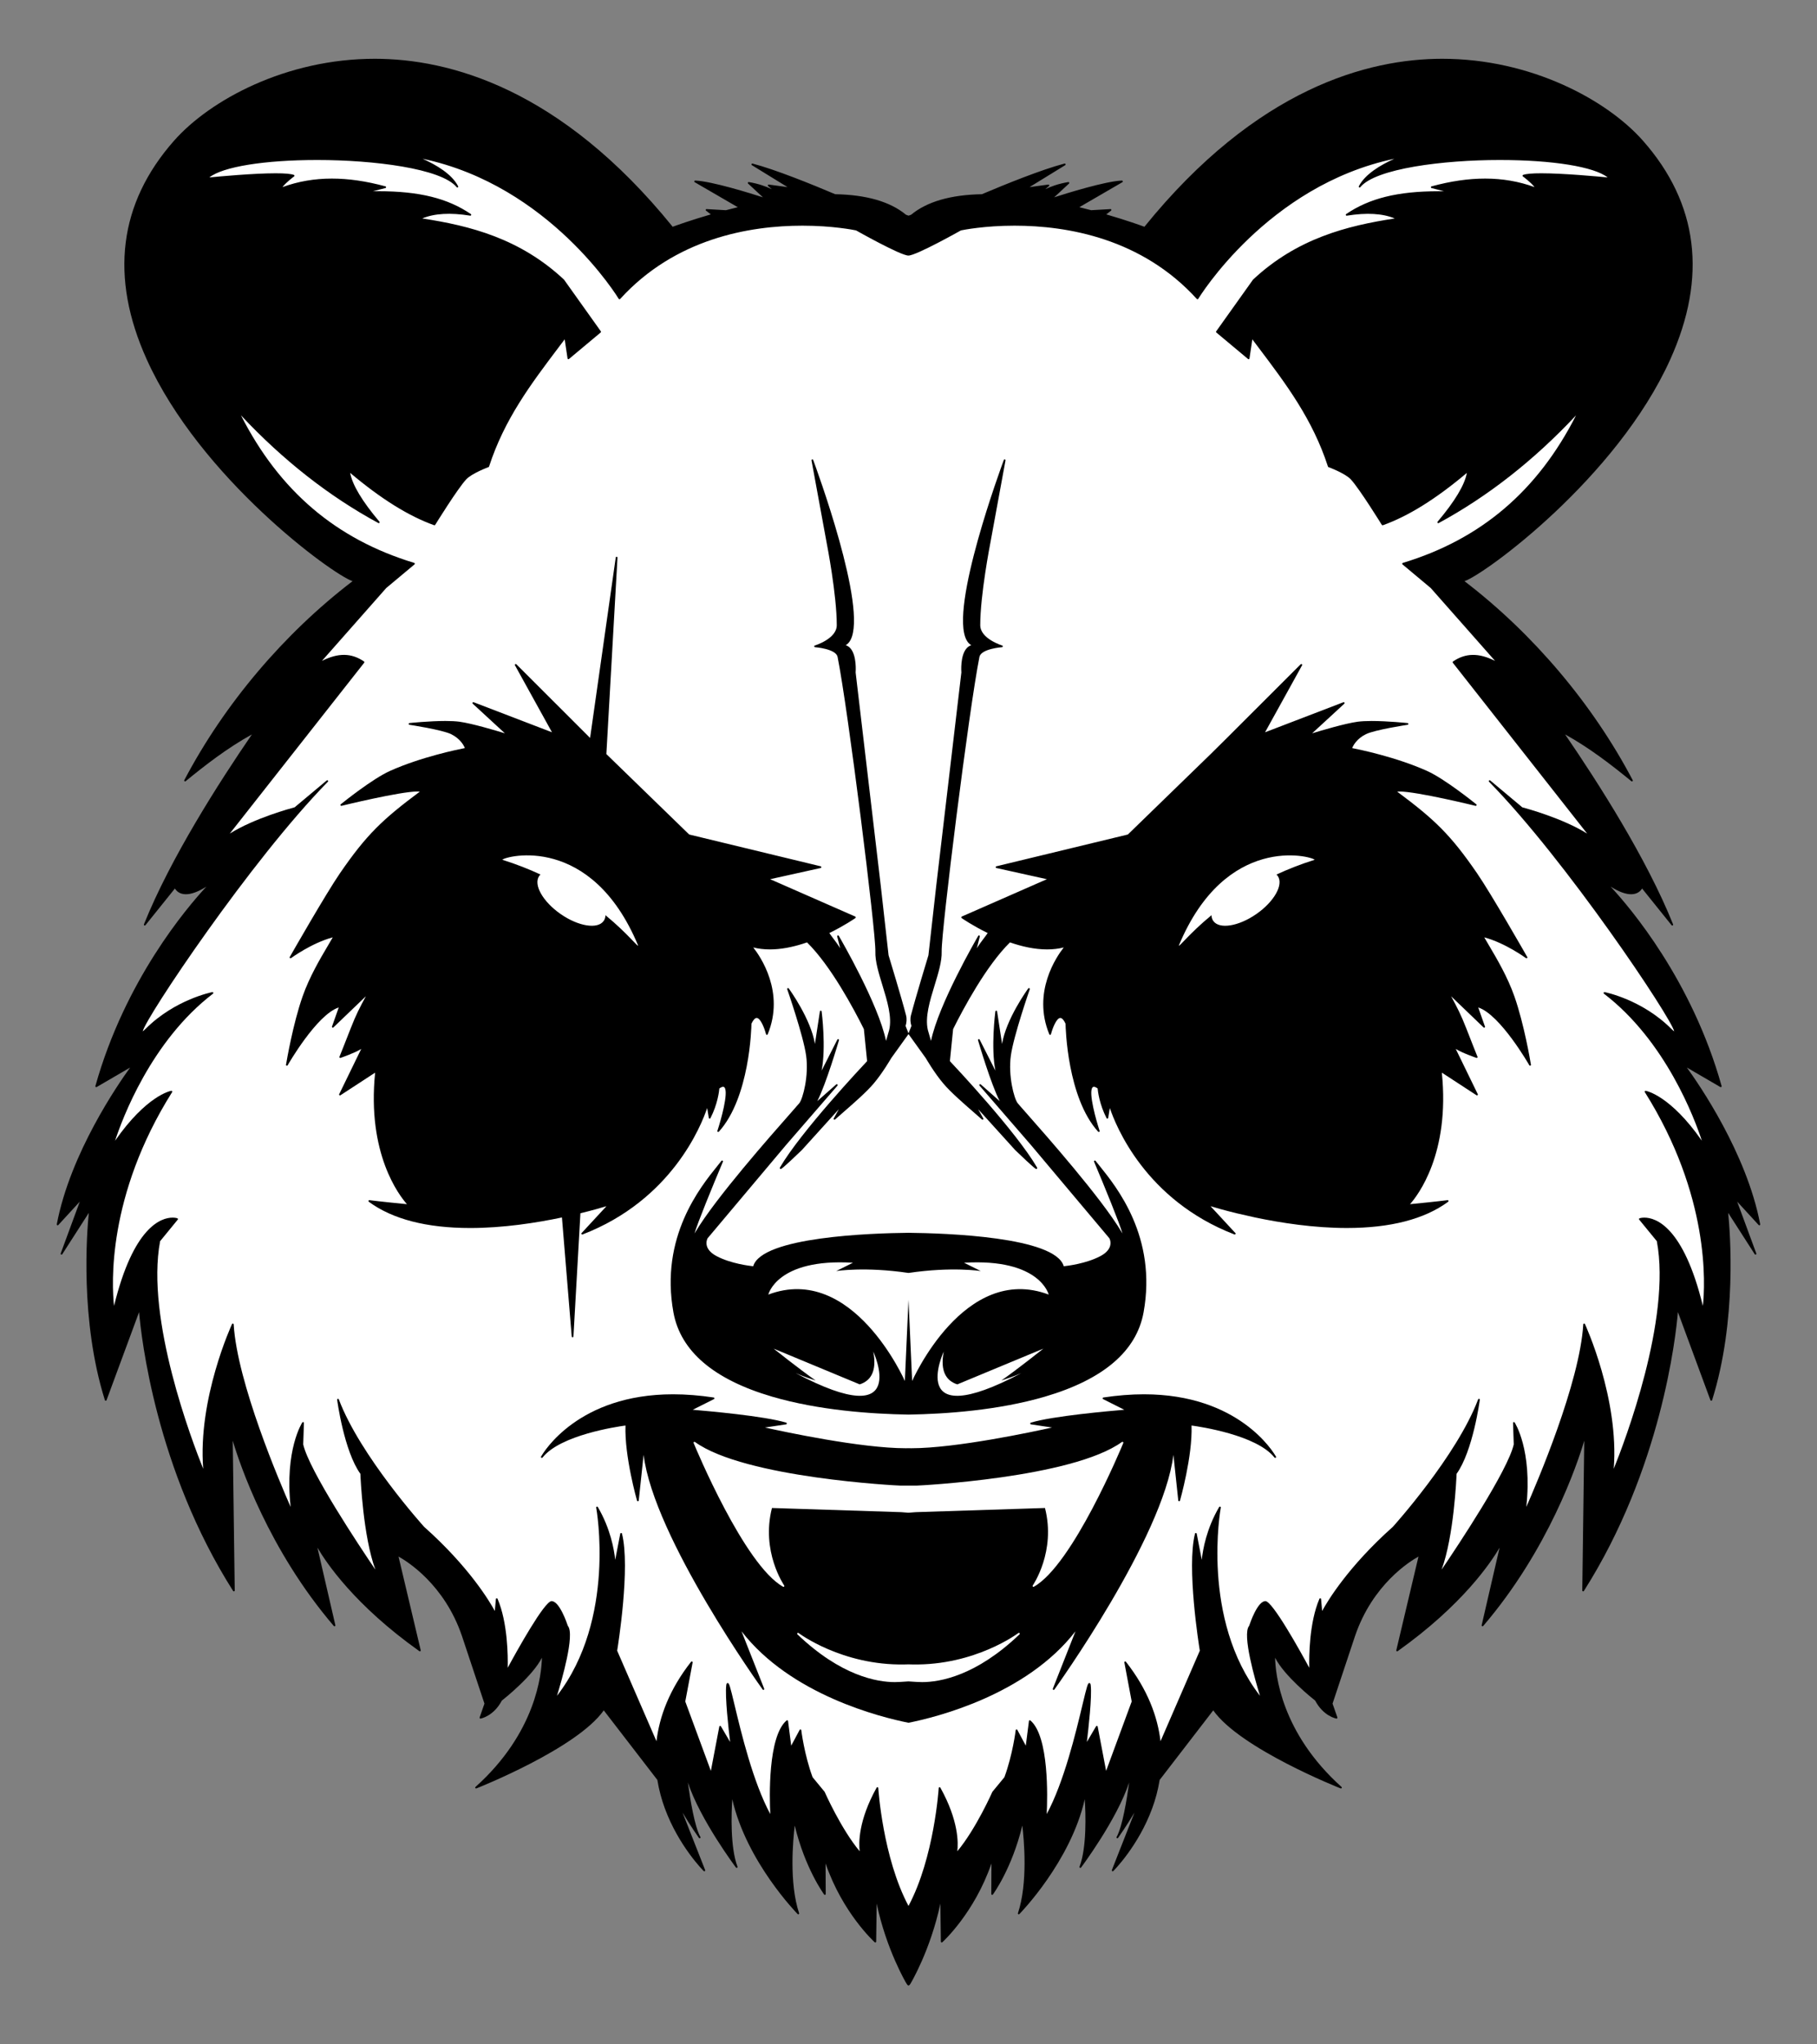 <svg xmlns="http://www.w3.org/2000/svg" version="1.1" xmlns:xlink="http://www.w3.org/1999/xlink" width="160px" height="180px"><rect width="100%" height="100%" fill="#808080" stroke="none"/><svg version="1.1" id="SvgjsSvg1017" xmlns="http://www.w3.org/2000/svg" xmlns:xlink="http://www.w3.org/1999/xlink" x="0px" y="0px" width="160px" height="180px" viewBox="0 0 160 180" enable-background="new 0 0 160 180" xml:space="preserve">
<g>
	<path fill="#FFFFFF" d="M149.416,100.743l2.093,3.002l-1.136-3.479c-0.583-1.789-2.674-7.41-6.989-11.629
		c1.036,0.473,2.286,1.209,3.402,2.326c0.135,0.133,0.245,0.229,0.338,0.292l1.1,0.737l-0.27-1.296
		c-0.241-1.164-7.163-11.596-13.423-18.919c1.088,0.323,3.313,1.056,4.942,2.073l2.621,1.637l-13.409-17.051
		c0.818-0.385,1.655-0.305,2.725,0.234l2.505,1.264l-7.521-8.52l-1.897-1.594c6.61-2.211,11.446-6.473,14.768-13.004l1.721-3.385
		l-2.597,2.771c-3.086,3.291-6.423,6.047-9.949,8.216c0.709-1.046,1.125-1.933,1.262-2.682l0.267-1.474l-1.146,0.964
		c-2.534,2.131-4.788,3.568-6.88,4.382c-0.566-0.904-1.938-3.058-2.594-3.766c-0.477-0.514-1.527-0.966-1.965-1.141
		c-1.393-4.154-3.702-7.214-6.146-10.453l-1.301-1.727l-0.319,2.143c-0.73-0.612-1.434-1.199-1.829-1.529l2.961-4.156
		c3.791-3.53,8.081-4.59,12.153-5.209l1.892-0.288l-1.763-0.744c-0.643-0.271-1.407-0.422-2.276-0.447
		c1.593-0.626,3.503-0.914,5.928-0.914l4.918,0.046l-3.544-0.912c2.53-0.445,4.813-0.292,6.887,0.47l1.731,0.636l-1.113-1.47
		c-0.088-0.114-0.193-0.231-0.307-0.344c0.139-0.004,0.295-0.006,0.473-0.006c1.932,0,4.917,0.278,5.786,0.362l1.813,0.178
		l-1.424-1.138c-1.295-1.034-4.975-1.652-9.847-1.652c-2.431,0-6.075,0.21-8.896,0.856l4.464-1.995l-4.946,1.041
		c-9.927,2.09-15.866,9.981-17.29,12.077c-4.938-5.108-11.42-6.197-16.046-6.197c-2.695,0-4.619,0.384-4.829,0.428l-0.155,0.058
		c-1.776,1-3.952,2.105-4.349,2.146c-0.419-0.042-2.587-1.146-4.356-2.146l-0.157-0.058c-0.211-0.044-2.145-0.428-4.828-0.428
		c-4.627,0-11.11,1.09-16.05,6.198c-1.434-2.095-7.419-10-17.288-12.078l-4.947-1.041l4.459,1.993
		c-2.819-0.644-6.462-0.854-8.891-0.854c-4.871,0-8.552,0.619-9.847,1.652l-1.424,1.138l1.813-0.178
		c0.87-0.084,3.854-0.362,5.787-0.362c0.178,0,0.335,0.002,0.474,0.006c-0.113,0.113-0.22,0.23-0.307,0.344l-1.115,1.471
		l1.733-0.637c2.071-0.762,4.358-0.915,6.888-0.47l-3.545,0.912l4.918-0.046c2.426,0,4.335,0.288,5.929,0.914
		c-0.869,0.025-1.634,0.176-2.277,0.447l-1.762,0.744l1.891,0.288c4.072,0.62,8.362,1.68,12.155,5.209l2.961,4.156
		c-0.397,0.331-1.1,0.917-1.83,1.529l-0.32-2.142l-1.3,1.727c-2.443,3.235-4.752,6.294-6.148,10.454
		c-0.462,0.185-1.499,0.638-1.964,1.14c-0.665,0.718-2.075,2.936-2.594,3.765c-2.09-0.813-4.345-2.25-6.88-4.382l-1.146-0.965
		l0.267,1.475c0.136,0.75,0.552,1.636,1.262,2.682c-3.526-2.168-6.866-4.924-9.952-8.216l-2.597-2.771l1.721,3.385
		c3.322,6.531,8.16,10.793,14.769,13.004l-1.84,1.537l-7.579,8.577l2.505-1.264c1.069-0.539,1.909-0.618,2.723-0.235L17.908,75.489
		l2.622-1.638c1.627-1.017,3.854-1.75,4.941-2.073c-6.26,7.323-13.181,17.756-13.423,18.919l-0.269,1.296l1.1-0.737
		c0.092-0.062,0.201-0.157,0.336-0.292c1.119-1.118,2.371-1.855,3.405-2.327c-4.315,4.218-6.406,9.841-6.992,11.63l-1.139,3.482
		l2.096-3.006c1.326-1.902,2.483-2.945,3.304-3.514c-4.912,8.568-4.604,15.739-4.377,17.812l0.333,3.052l0.728-2.982
		c1.298-5.318,2.979-6.817,3.973-7.221l-0.947,1.158l-0.026,0.135c-1.292,6.877,2.601,17.309,3.825,20.344l1.315,3.26l-0.275-3.506
		c-0.33-4.172,0.977-8.517,1.822-10.818c0.865,5.16,3.857,12.202,4.844,14.435l1.403,3.175l-0.372-3.451
		c-0.227-2.1-0.073-3.721,0.171-4.877c0.876,2.611,4.648,8.322,6.303,10.762l2.469,3.641l-1.515-4.13
		c-1.061-2.892-1.277-8.052-1.286-8.271l-0.006-0.162l-0.094-0.131c-0.468-0.651-0.855-1.633-1.16-2.641
		c2.276,3.857,5.472,7.472,5.927,7.979l0.044,0.044c3.886,3.46,5.662,6.437,6.113,7.266l0.855,1.574l0.017-0.188
		c0.212,1.441,0.208,2.805,0.195,3.344l-0.053,2.237l1.067-1.968c1.773-3.268,2.975-5.091,3.431-5.53
		c0.224,0.212,0.594,0.895,0.878,1.753l0.025,0.092l0.07,0.082c0.184,0.306,0.055,2.063-1.056,5.654l-0.88,2.845l1.823-2.354
		c3.541-4.573,3.982-10.379,3.855-13.893c0.179,0.674,0.266,1.248,0.308,1.646l0.38,3.6l0.464-2.4
		c-0.084,3.029-0.635,6.456-0.668,6.661l-0.025,0.156l4.321,9.95l0.235-1.987c0.199-1.687,0.772-3.339,1.709-4.933l-0.267,1.42
		l2.978,8.075l0.876-4.604l1.502,2.554l-0.313-2.576c-0.028-0.224-0.053-0.442-0.078-0.655c0.61,2.352,1.478,5.25,2.601,7.327
		l1.133,2.092l-0.118-2.377c-0.119-2.381,0.009-5.301,0.645-6.88l0.338,2.629l0.899-1.682c0.161,0.808,0.417,1.871,0.797,2.902
		l0.032,0.086l1.069,1.296c0.207,0.462,1.566,3.417,3.138,5.298l1.178,1.408l-0.228-1.821c-0.067-0.543-0.097-1.87,0.73-3.845
		c0.276,2.146,0.964,5.995,2.556,8.979l0.477,0.894l0.477-0.894c1.589-2.979,2.277-6.828,2.554-8.979
		c0.828,1.975,0.799,3.303,0.73,3.846l-0.227,1.821l1.178-1.408c1.58-1.891,2.965-4.914,3.135-5.291l1.072-1.303l0.032-0.086
		c0.378-1.025,0.633-2.086,0.796-2.903l0.899,1.681l0.337-2.616c0.636,1.588,0.763,4.496,0.646,6.87l-0.116,2.372l1.131-2.088
		c1.123-2.076,1.99-4.973,2.601-7.323c-0.024,0.212-0.05,0.43-0.076,0.652l-0.311,2.569l1.498-2.548l0.877,4.604l2.977-8.075
		l-0.266-1.42c0.936,1.594,1.509,3.246,1.708,4.933l0.235,1.986l4.32-9.949l-0.025-0.156c-0.033-0.205-0.586-3.633-0.67-6.667
		l0.467,2.406l0.38-3.6c0.044-0.406,0.133-0.997,0.319-1.69c-0.123,3.513,0.311,9.374,3.844,13.938l1.822,2.354l-0.879-2.844
		c-1.109-3.592-1.239-5.35-1.063-5.646l0.07-0.081l0.033-0.103c0.284-0.868,0.674-1.576,0.865-1.764
		c0.446,0.418,1.654,2.245,3.441,5.542l1.065,1.966l-0.051-2.235c-0.013-0.539-0.015-1.906,0.198-3.347l0.016,0.188l0.855-1.571
		c0.451-0.829,2.227-3.807,6.111-7.266l0.049-0.049c0.453-0.505,3.657-4.129,5.935-7.994c-0.297,0.992-0.685,1.982-1.171,2.66
		l-0.094,0.131l-0.007,0.162c-0.009,0.219-0.225,5.379-1.286,8.271l-1.514,4.127l2.469-3.638c1.654-2.439,5.426-8.146,6.302-10.76
		c0.244,1.157,0.397,2.776,0.171,4.875l-0.372,3.453l1.404-3.177c0.986-2.233,3.981-9.284,4.844-14.432
		c0.843,2.302,2.149,6.655,1.821,10.815l-0.275,3.506l1.316-3.26c1.224-3.034,5.115-13.467,3.824-20.344l-0.026-0.135l-0.947-1.157
		c0.995,0.403,2.675,1.901,3.973,7.22l0.727,2.979l0.335-3.048c0.228-2.07,0.539-9.236-4.376-17.812
		C146.935,97.798,148.091,98.841,149.416,100.743z"></path>
	<g>
		<path d="M148.539,93.993l2.948,1.717c0.028,0.016,0.063,0.014,0.086-0.005c0.024-0.019,0.036-0.052,0.027-0.082
			c-2.605-9.312-8.045-15.701-9.773-17.558c0.707,0.446,1.313,0.671,1.804,0.671c0.587,0,0.86-0.326,0.966-0.507l2.598,3.233
			c0.023,0.029,0.064,0.038,0.098,0.018c0.033-0.019,0.047-0.059,0.033-0.095c-2.324-5.8-6.616-12.507-9.506-16.72
			c2.146,1.182,4.136,2.725,5.83,4.115c0.016,0.013,0.033,0.018,0.05,0.018c0.001,0,0.002,0,0.005,0
			c0.041,0,0.076-0.034,0.076-0.076c0-0.022-0.01-0.041-0.023-0.056c-3.512-6.675-8.762-12.881-14.8-17.496
			c1.771-0.589,13.403-9.065,18.122-19.526c3.273-7.258,2.465-13.738-2.408-19.257c-3.17-3.589-9.862-7.212-17.67-7.212
			c-6.504,0-16.33,2.566-26.228,14.791c-0.269-0.099-1.545-0.563-3.358-1.089l0.422-0.332c0.026-0.02,0.037-0.056,0.023-0.087
			c-0.011-0.031-0.045-0.056-0.076-0.048l-1.701,0.098c-0.337-0.089-0.684-0.177-1.041-0.265l3.791-2.201
			c0.03-0.018,0.045-0.054,0.035-0.088s-0.045-0.056-0.076-0.056c-1.457,0.056-4.877,1.124-5.966,1.475l1.307-1.211
			c0.024-0.022,0.032-0.059,0.018-0.09c-0.017-0.03-0.048-0.048-0.082-0.042c-0.868,0.144-1.548,0.396-2.026,0.629l0.325-0.274
			c0.026-0.022,0.036-0.058,0.022-0.09c-0.015-0.032-0.048-0.049-0.082-0.045l-1.65,0.224l3.139-1.931
			c0.032-0.02,0.044-0.061,0.029-0.096c-0.015-0.035-0.053-0.054-0.09-0.044c-1.99,0.518-5.186,1.811-7.275,2.697
			c-2.747,0.049-4.843,0.655-6.231,1.806l-0.227,0.083l-0.227-0.083c-1.389-1.151-3.485-1.757-6.231-1.806
			c-2.091-0.886-5.287-2.179-7.277-2.697c-0.036-0.01-0.075,0.009-0.089,0.044c-0.015,0.035-0.003,0.076,0.03,0.096l3.138,1.931
			l-1.651-0.224c-0.033-0.004-0.066,0.014-0.08,0.045c-0.014,0.032-0.005,0.067,0.021,0.09l0.327,0.274
			c-0.48-0.232-1.158-0.485-2.027-0.629c-0.035-0.006-0.066,0.012-0.082,0.042c-0.014,0.031-0.007,0.067,0.018,0.09l1.307,1.211
			c-1.089-0.352-4.509-1.419-5.966-1.475c-0.032,0-0.067,0.022-0.077,0.056c-0.009,0.034,0.005,0.07,0.036,0.088l3.792,2.201
			c-0.357,0.088-0.706,0.176-1.042,0.265l-1.702-0.098c-0.031-0.008-0.064,0.018-0.076,0.048c-0.012,0.032-0.002,0.067,0.024,0.087
			l0.422,0.332c-1.813,0.526-3.089,0.99-3.358,1.089C49.33,7.741,39.504,5.175,33,5.175c-7.809,0-14.501,3.623-17.672,7.212
			c-4.872,5.52-5.682,11.999-2.408,19.257c4.72,10.461,16.352,18.938,18.124,19.526c-6.039,4.615-11.29,10.821-14.802,17.496
			c-0.014,0.015-0.022,0.034-0.022,0.056c0,0.042,0.036,0.076,0.078,0.076c0.001,0,0.002,0,0.004,0c0.017,0,0.034-0.005,0.048-0.018
			c1.694-1.391,3.684-2.933,5.831-4.115c-2.889,4.212-7.182,10.92-9.506,16.72c-0.014,0.036,0,0.076,0.033,0.095
			c0.032,0.02,0.074,0.011,0.098-0.018l2.597-3.233c0.107,0.182,0.379,0.507,0.966,0.507c0.492,0,1.097-0.225,1.804-0.671
			c-1.727,1.857-7.167,8.246-9.773,17.558c-0.009,0.03,0.002,0.063,0.027,0.082s0.058,0.021,0.085,0.005l2.948-1.717
			c-1.024,1.408-5.272,7.537-6.459,13.802c-0.006,0.034,0.011,0.068,0.042,0.083c0.03,0.016,0.068,0.009,0.09-0.017l1.893-2.06
			l-1.68,4.561c-0.014,0.035,0.002,0.076,0.037,0.095c0.036,0.017,0.078,0.005,0.1-0.028l2.338-3.64
			c-0.17,1.674-0.795,9.471,1.415,16.49c0.011,0.032,0.039,0.053,0.072,0.054h0.001c0.032,0,0.061-0.02,0.072-0.049l2.866-7.758
			c0.184,2.158,1.467,13.83,8.281,24.555c0.018,0.028,0.054,0.042,0.087,0.032s0.056-0.04,0.055-0.074l-0.176-13.187
			c0.622,2.08,3.142,9.581,8.902,16.313c0.023,0.026,0.062,0.035,0.094,0.02c0.031-0.016,0.048-0.052,0.041-0.087l-1.579-6.834
			c0.768,1.319,3.273,5.061,8.976,9.117c0.026,0.019,0.06,0.02,0.087,0c0.026-0.017,0.039-0.049,0.032-0.08l-1.955-8.25
			c0.735,0.404,4.041,2.438,5.588,6.999l1.98,5.947l-0.425,1.218c-0.009,0.026-0.004,0.054,0.014,0.075
			c0.017,0.021,0.042,0.031,0.07,0.026c0.046-0.009,1.14-0.208,1.871-1.582c0.229-0.182,2.716-2.16,3.529-3.777
			c-0.025,1.384-0.497,6.581-5.849,11.378c-0.027,0.024-0.034,0.065-0.014,0.098c0.02,0.031,0.06,0.044,0.094,0.031
			c0.088-0.035,8.83-3.493,11.216-6.871l4.719,6.125c0.147,0.91,0.381,1.746,0.652,2.484c1.222,3.342,3.41,5.518,3.432,5.54
			c0.026,0.023,0.066,0.028,0.096,0.009c0.03-0.021,0.043-0.059,0.029-0.094l-1.987-5.054l0.011,0.014
			c0.67,1.136,1.417,2.19,1.427,2.204c0.024,0.032,0.069,0.042,0.104,0.021s0.045-0.067,0.026-0.103
			c-0.507-0.889-0.9-3.31-1.103-4.799c1.081,3.281,4.199,7.443,4.234,7.491c0.024,0.029,0.066,0.039,0.1,0.02
			c0.033-0.018,0.048-0.058,0.035-0.094c-0.651-1.717-0.538-4.721-0.459-5.943c1.248,5.511,5.71,10.068,5.757,10.114
			c0.025,0.024,0.064,0.031,0.094,0.011c0.03-0.018,0.044-0.056,0.033-0.09c-0.89-2.667-0.535-6.46-0.384-7.712
			c0.919,3.803,2.574,6.048,2.592,6.071c0.019,0.026,0.053,0.038,0.085,0.026c0.031-0.011,0.052-0.04,0.052-0.072l-0.013-2.691
			c1.507,4.383,4.297,6.913,4.327,6.938c0.023,0.021,0.055,0.025,0.082,0.015c0.028-0.012,0.046-0.039,0.046-0.07l0.043-3.349
			c0.866,4.093,2.602,7.004,2.621,7.034c0.148,0.242,0.214,0.252,0.369,0c0.018-0.03,1.754-2.941,2.62-7.034l0.044,3.349
			c0,0.031,0.018,0.059,0.046,0.07c0.026,0.011,0.06,0.007,0.081-0.015c0.029-0.024,2.82-2.555,4.327-6.938l-0.013,2.691
			c0,0.032,0.021,0.062,0.053,0.072c0.031,0.012,0.066,0,0.085-0.026c0.018-0.023,1.673-2.269,2.593-6.071
			c0.15,1.252,0.504,5.045-0.385,7.712c-0.012,0.034,0.001,0.072,0.033,0.09c0.029,0.021,0.068,0.014,0.094-0.011
			c0.046-0.046,4.51-4.604,5.757-10.114c0.079,1.223,0.192,4.227-0.46,5.943c-0.014,0.036,0.002,0.076,0.035,0.094
			c0.033,0.02,0.075,0.01,0.098-0.02c0.036-0.048,3.155-4.21,4.236-7.491c-0.203,1.489-0.597,3.91-1.104,4.799
			c-0.021,0.035-0.01,0.081,0.025,0.103c0.034,0.021,0.08,0.012,0.104-0.021c0.01-0.014,0.757-1.068,1.427-2.204l0.011-0.014
			l-1.986,5.054c-0.014,0.035-0.002,0.073,0.028,0.094c0.03,0.02,0.069,0.015,0.096-0.009c0.022-0.022,2.212-2.198,3.434-5.54
			c0.271-0.738,0.504-1.574,0.651-2.484l4.719-6.125c2.388,3.378,11.127,6.836,11.217,6.871c0.033,0.013,0.073,0,0.093-0.031
			c0.02-0.032,0.014-0.073-0.014-0.098c-5.351-4.797-5.822-9.994-5.849-11.378c0.813,1.617,3.3,3.596,3.529,3.777
			c0.73,1.374,1.822,1.573,1.87,1.582c0.027,0.005,0.054-0.006,0.071-0.026c0.018-0.021,0.023-0.049,0.014-0.075l-0.425-1.218
			l1.979-5.947c1.549-4.562,4.853-6.595,5.588-6.999l-1.954,8.25c-0.007,0.031,0.007,0.063,0.032,0.08
			c0.027,0.02,0.061,0.019,0.088,0c5.701-4.057,8.207-7.798,8.976-9.117l-1.579,6.834c-0.008,0.035,0.009,0.071,0.039,0.087
			c0.032,0.016,0.071,0.007,0.094-0.02c5.761-6.732,8.282-14.233,8.902-16.313l-0.175,13.187c0,0.034,0.021,0.064,0.055,0.074
			c0.032,0.01,0.067-0.004,0.085-0.032c6.814-10.725,8.097-22.396,8.281-24.555l2.865,7.758c0.012,0.029,0.041,0.049,0.072,0.049
			c0,0,0.001,0,0.004,0c0.031-0.001,0.061-0.021,0.07-0.054c2.21-7.02,1.586-14.816,1.416-16.49l2.337,3.64
			c0.021,0.033,0.064,0.045,0.099,0.028c0.035-0.019,0.053-0.06,0.039-0.095l-1.682-4.561l1.893,2.06
			c0.023,0.025,0.061,0.032,0.09,0.017c0.031-0.015,0.049-0.049,0.043-0.083C153.812,101.53,149.563,95.401,148.539,93.993z
			 M149.95,114.981c-1.709-7.004-4.163-7.772-5.152-7.772c-0.261,0-0.415,0.054-0.422,0.056c-0.023,0.009-0.041,0.029-0.047,0.053
			c-0.008,0.022-0.002,0.05,0.014,0.068l1.553,1.896c1.291,6.864-2.832,17.658-3.794,20.041c0.486-6.182-2.506-12.679-2.536-12.745
			c-0.016-0.032-0.051-0.053-0.084-0.043c-0.037,0.007-0.061,0.036-0.064,0.07c-0.307,5.146-4.084,13.967-5.015,16.073
			c0.542-5.025-1.013-7.412-1.028-7.436c-0.02-0.029-0.055-0.041-0.088-0.031c-0.033,0.011-0.053,0.041-0.053,0.076l0.063,1.889
			c-0.525,2.313-4.943,8.95-6.352,11.024c1.081-2.945,1.303-8.042,1.318-8.435c1.445-2.01,2.039-6.474,2.045-6.518
			c0.005-0.038-0.02-0.075-0.057-0.085c-0.037-0.011-0.078,0.012-0.092,0.049c-1.871,4.969-7.456,11.162-7.506,11.219
			c-3.955,3.521-5.766,6.563-6.229,7.411l-0.093-1.05c-0.003-0.033-0.029-0.062-0.063-0.068c-0.035-0.005-0.069,0.013-0.083,0.046
			c-0.903,2.103-0.917,5.088-0.895,6.073c-0.794-1.464-3.235-5.868-3.862-5.868c-0.688,0-1.338,1.893-1.433,2.18
			c-0.643,0.749,0.552,4.847,0.956,6.155c-5.233-6.76-3.471-16.469-3.452-16.567c0.007-0.037-0.014-0.074-0.05-0.087
			c-0.033-0.013-0.073,0.001-0.092,0.032c-1.111,1.894-1.438,3.735-1.533,4.649l-0.445-2.302c-0.008-0.034-0.037-0.061-0.074-0.062
			c-0.035,0.002-0.067,0.022-0.076,0.057c-0.752,2.964,0.35,9.861,0.423,10.31l-3.46,7.97c-0.256-2.154-1.121-4.538-3.048-6.997
			c-0.022-0.027-0.061-0.038-0.093-0.021c-0.032,0.014-0.05,0.048-0.043,0.083l0.646,3.439l-2.253,6.108l-0.742-3.903
			c-0.006-0.03-0.031-0.055-0.062-0.061c-0.033-0.006-0.064,0.009-0.08,0.038l-0.811,1.379c0.127-1.056,0.469-4.035,0.338-5.011
			c-0.008-0.058-0.025-0.176-0.121-0.176c-0.132,0-0.189,0.182-0.611,1.946c-0.571,2.393-1.619,6.775-3.142,9.589
			c0.069-1.421,0.222-6.836-1.438-8.244c-0.021-0.017-0.051-0.021-0.078-0.013c-0.025,0.011-0.044,0.034-0.047,0.063l-0.279,2.172
			l-0.744-1.39c-0.016-0.03-0.048-0.046-0.082-0.039c-0.033,0.006-0.059,0.032-0.062,0.066c-0.003,0.022-0.264,2.157-0.995,4.141
			l-1.051,1.276c-0.006,0.006-0.009,0.011-0.012,0.018c-0.014,0.034-1.445,3.265-3.084,5.226c0.088-0.704,0.127-2.692-1.494-5.604
			c-0.017-0.03-0.051-0.045-0.084-0.038c-0.033,0.009-0.058,0.036-0.059,0.071c-0.005,0.063-0.396,6.138-2.661,10.385
			c-2.266-4.247-2.657-10.322-2.661-10.385c-0.002-0.035-0.027-0.063-0.06-0.071c-0.033-0.007-0.067,0.008-0.084,0.038
			c-1.622,2.912-1.582,4.9-1.494,5.604c-1.639-1.961-3.069-5.191-3.083-5.226c-0.003-0.007-0.007-0.012-0.012-0.018l-1.052-1.276
			c-0.731-1.983-0.993-4.118-0.995-4.141c-0.004-0.034-0.028-0.061-0.061-0.066c-0.035-0.007-0.066,0.009-0.083,0.039l-0.743,1.39
			l-0.279-2.172c-0.003-0.028-0.022-0.052-0.048-0.063c-0.026-0.009-0.056-0.004-0.078,0.013c-1.66,1.408-1.509,6.823-1.438,8.244
			c-1.522-2.813-2.57-7.196-3.142-9.589c-0.422-1.765-0.479-1.946-0.613-1.946c-0.095,0-0.111,0.118-0.119,0.176
			c-0.132,0.976,0.209,3.955,0.338,5.011l-0.812-1.379c-0.017-0.029-0.047-0.044-0.079-0.038s-0.056,0.03-0.062,0.061l-0.743,3.903
			l-2.253-6.108l0.647-3.439c0.006-0.035-0.013-0.069-0.044-0.083c-0.033-0.017-0.07-0.006-0.092,0.021
			c-1.926,2.459-2.793,4.843-3.048,6.997l-3.461-7.97c0.073-0.448,1.176-7.346,0.423-10.31c-0.008-0.034-0.041-0.055-0.077-0.057
			c-0.036,0.001-0.066,0.027-0.073,0.062l-0.445,2.302c-0.097-0.914-0.424-2.756-1.533-4.649c-0.019-0.031-0.059-0.045-0.093-0.032
			c-0.036,0.013-0.056,0.05-0.049,0.087c0.018,0.099,1.78,9.808-3.453,16.567c0.404-1.309,1.6-5.406,0.957-6.155
			c-0.095-0.287-0.745-2.18-1.433-2.18c-0.628,0-3.069,4.404-3.863,5.868c0.023-0.985,0.008-3.971-0.894-6.073
			c-0.014-0.033-0.048-0.051-0.083-0.046c-0.035,0.007-0.061,0.035-0.065,0.068l-0.092,1.05c-0.461-0.848-2.274-3.891-6.229-7.411
			c-0.05-0.057-5.634-6.25-7.508-11.219c-0.014-0.037-0.053-0.06-0.089-0.049c-0.038,0.01-0.063,0.047-0.058,0.085
			c0.005,0.044,0.6,4.508,2.045,6.518c0.015,0.393,0.238,5.489,1.318,8.435c-1.407-2.074-5.827-8.712-6.352-11.024l0.063-1.889
			c0-0.035-0.022-0.065-0.054-0.076c-0.033-0.01-0.069,0.002-0.088,0.031c-0.016,0.023-1.571,2.41-1.029,7.436
			c-0.931-2.106-4.708-10.928-5.015-16.073c-0.002-0.034-0.028-0.063-0.063-0.07c-0.034-0.01-0.069,0.011-0.083,0.043
			c-0.032,0.066-3.024,6.563-2.538,12.745c-0.961-2.383-5.085-13.177-3.794-20.041l1.552-1.896c0.017-0.019,0.022-0.046,0.015-0.068
			c-0.007-0.023-0.025-0.044-0.049-0.053c-0.006-0.002-0.16-0.056-0.42-0.056c-0.99,0-3.445,0.769-5.155,7.772
			c-0.202-1.843-0.631-9.688,5.114-18.822c0.016-0.025,0.016-0.059-0.002-0.084c-0.016-0.023-0.045-0.037-0.077-0.032
			c-0.09,0.016-2.177,0.426-4.942,4.392c0.615-1.881,3.157-8.764,8.622-12.946c0.028-0.021,0.038-0.06,0.023-0.092
			c-0.015-0.033-0.048-0.051-0.084-0.045c-0.033,0.007-3.283,0.644-5.871,3.229c-0.134,0.135-0.213,0.197-0.256,0.227
			c0.245-1.179,9.515-15.058,16.304-21.979c0.029-0.029,0.03-0.076,0.001-0.106c-0.027-0.029-0.074-0.033-0.105-0.006l-2.825,2.365
			c-0.31,0.082-3.518,0.943-5.708,2.312L32.07,58.351c0.014-0.017,0.02-0.039,0.016-0.06c-0.003-0.021-0.015-0.04-0.032-0.051
			c-1.101-0.751-2.265-0.777-3.704-0.051l5.663-6.417l2.488-2.079c0.021-0.018,0.031-0.046,0.025-0.074
			c-0.006-0.027-0.025-0.051-0.053-0.059c-6.874-2.083-11.869-6.335-15.254-12.99c3.708,3.955,7.775,7.144,12.099,9.483
			c0.033,0.018,0.072,0.01,0.096-0.019c0.023-0.029,0.023-0.07-0.001-0.098c-1.522-1.802-2.387-3.247-2.578-4.299
			c2.727,2.295,5.147,3.803,7.395,4.608c0.035,0.013,0.072-0.001,0.092-0.032c0.019-0.032,1.955-3.167,2.731-4.005
			c0.498-0.537,1.952-1.076,1.966-1.082c0.022-0.008,0.04-0.026,0.046-0.048c1.357-4.177,3.677-7.251,6.134-10.505
			c0.175-0.23,0.35-0.463,0.526-0.696l0.251,1.684c0.004,0.028,0.022,0.051,0.049,0.061c0.025,0.009,0.054,0.005,0.076-0.013
			c1.309-1.1,2.792-2.334,2.792-2.334c0.03-0.026,0.036-0.071,0.014-0.104l-3.242-4.551c-3.872-3.624-8.277-4.746-12.481-5.386
			c1.053-0.444,2.469-0.527,4.224-0.245c0.035,0.005,0.07-0.014,0.083-0.047c0.013-0.034,0.002-0.072-0.029-0.093
			c-2.039-1.393-4.549-2.013-8.14-2.013c-0.157,0-0.316,0.002-0.48,0.003l1.102-0.283C33.976,16.548,34,16.519,34,16.484
			s-0.022-0.065-0.056-0.075c-1.701-0.461-3.247-0.686-4.725-0.686c-1.529,0-2.989,0.253-4.345,0.751
			c0.322-0.424,1.016-0.936,1.024-0.941c0.023-0.017,0.035-0.045,0.031-0.073c-0.004-0.028-0.023-0.052-0.051-0.061
			c-0.268-0.096-0.792-0.142-1.603-0.142c-1.956,0-4.987,0.282-5.839,0.365c1.173-0.937,4.833-1.534,9.51-1.534
			c4.966,0,10.923,0.749,12.267,2.391c0.025,0.032,0.069,0.038,0.102,0.016c0.033-0.022,0.043-0.064,0.025-0.099
			c-0.544-1.055-1.89-1.865-3.126-2.417c11.182,2.354,17.209,12.232,17.269,12.334c0.013,0.021,0.035,0.035,0.059,0.037
			c0.024,0.001,0.048-0.006,0.064-0.024c4.854-5.336,11.41-6.456,16.057-6.456c2.656,0,4.535,0.379,4.718,0.417
			c0,0,3.917,2.215,4.611,2.215c0.694,0,4.625-2.215,4.625-2.215c0.183-0.038,2.063-0.417,4.72-0.417
			c4.646,0,11.202,1.12,16.055,6.456c0.018,0.018,0.041,0.025,0.064,0.024c0.025-0.002,0.047-0.016,0.059-0.037
			c0.061-0.103,6.088-9.98,17.27-12.334c-1.237,0.553-2.582,1.362-3.127,2.417c-0.018,0.035-0.006,0.077,0.026,0.099
			c0.032,0.022,0.077,0.016,0.101-0.016c1.345-1.642,7.302-2.391,12.268-2.391c4.676,0,8.336,0.597,9.51,1.534
			c-0.853-0.083-3.883-0.365-5.839-0.365c-0.811,0-1.335,0.045-1.603,0.142c-0.027,0.009-0.047,0.033-0.05,0.061
			c-0.005,0.027,0.007,0.056,0.029,0.073c0.009,0.005,0.703,0.517,1.026,0.941c-1.357-0.498-2.818-0.751-4.347-0.751
			c-1.478,0-3.022,0.225-4.725,0.686c-0.032,0.009-0.056,0.04-0.056,0.075s0.023,0.064,0.058,0.074l1.102,0.283
			c-0.165-0.001-0.325-0.003-0.48-0.003c-3.591,0-6.102,0.62-8.142,2.013c-0.028,0.021-0.041,0.059-0.027,0.093
			s0.049,0.053,0.084,0.047c1.754-0.282,3.17-0.199,4.223,0.245c-4.205,0.64-8.61,1.763-12.48,5.386l-3.242,4.551
			c-0.022,0.033-0.018,0.077,0.014,0.104c0,0,1.483,1.234,2.792,2.334c0.022,0.018,0.05,0.022,0.077,0.013
			c0.025-0.01,0.044-0.033,0.049-0.061l0.251-1.684c0.176,0.233,0.351,0.466,0.525,0.696c2.456,3.254,4.776,6.328,6.134,10.505
			c0.007,0.022,0.023,0.04,0.046,0.048c0.015,0.005,1.469,0.544,1.968,1.082c0.774,0.839,2.711,3.974,2.73,4.005
			c0.02,0.031,0.059,0.044,0.092,0.032c2.246-0.805,4.668-2.313,7.395-4.608c-0.189,1.052-1.057,2.497-2.579,4.299
			c-0.024,0.028-0.024,0.069,0,0.098c0.023,0.028,0.063,0.037,0.097,0.019c4.322-2.34,8.391-5.529,12.096-9.483
			c-3.384,6.655-8.379,10.907-15.252,12.99c-0.027,0.008-0.047,0.032-0.054,0.059c-0.005,0.027,0.005,0.056,0.026,0.074l2.486,2.079
			l5.664,6.417c-1.439-0.726-2.604-0.701-3.704,0.051c-0.017,0.011-0.029,0.03-0.032,0.051c-0.004,0.021,0.002,0.042,0.016,0.06
			l11.828,15.042c-2.191-1.368-5.399-2.229-5.71-2.312l-2.823-2.365c-0.031-0.026-0.078-0.023-0.107,0.006
			c-0.027,0.031-0.025,0.077,0.003,0.106c6.788,6.921,16.058,20.8,16.303,21.979c-0.044-0.029-0.122-0.092-0.257-0.227
			c-2.586-2.586-5.836-3.222-5.869-3.229c-0.036-0.005-0.07,0.013-0.084,0.045c-0.016,0.032-0.006,0.071,0.022,0.092
			c5.466,4.182,8.008,11.065,8.622,12.946c-2.764-3.966-4.852-4.376-4.941-4.392c-0.031-0.005-0.061,0.009-0.077,0.032
			c-0.019,0.025-0.019,0.059-0.001,0.084C150.583,105.294,150.153,113.139,149.95,114.981z"></path>
		<path d="M100.732,122.763c-1.138,0-2.339,0.096-3.573,0.282c-0.032,0.005-0.059,0.032-0.063,0.064
			c-0.006,0.034,0.011,0.066,0.042,0.081l1.863,0.936c-1.236,0.104-6.324,0.549-8.231,1.135c-0.034,0.011-0.057,0.043-0.054,0.079
			c0.002,0.036,0.029,0.065,0.065,0.071l1.86,0.278c-1.703,0.38-8.458,1.824-12.404,1.824c-0.079,0-0.152-0.003-0.228-0.005
			c-0.002,0-0.005,0-0.007,0c-0.003,0-0.005,0-0.007,0c-0.076,0.002-0.149,0.005-0.228,0.005c-3.947,0-10.702-1.444-12.406-1.824
			l1.861-0.278c0.035-0.006,0.062-0.035,0.065-0.071c0.002-0.036-0.02-0.068-0.054-0.079c-1.907-0.586-6.995-1.031-8.232-1.135
			l1.865-0.936c0.03-0.015,0.046-0.047,0.042-0.081c-0.005-0.032-0.032-0.06-0.065-0.064c-1.233-0.187-2.435-0.282-3.573-0.282
			c-8.361,0-11.411,5.108-11.613,5.467c-0.015,0.014-0.024,0.033-0.024,0.055c0,0.043,0.035,0.076,0.077,0.076
			c0.001,0,0.002,0,0.004,0c0.023,0,0.044-0.009,0.06-0.027c1.568-1.99,6.572-2.723,7.305-2.821
			c-0.097,2.713,1.005,6.576,1.017,6.616c0.01,0.034,0.042,0.058,0.08,0.055c0.037-0.003,0.066-0.032,0.07-0.067l0.428-4.021
			c0.904,7.32,10.385,20.525,10.485,20.664c0.022,0.031,0.065,0.04,0.099,0.021c0.033-0.019,0.048-0.06,0.034-0.096l-1.995-5.055
			c4.337,5.608,12.279,7.571,14.697,8.053v0.003c0.002,0,0.004-0.001,0.007-0.002c0.002,0.001,0.005,0.002,0.007,0.002v-0.003
			c2.417-0.481,10.359-2.444,14.695-8.053l-1.993,5.055c-0.015,0.036,0.001,0.077,0.034,0.096c0.034,0.019,0.076,0.01,0.1-0.021
			c0.1-0.139,9.579-13.344,10.484-20.664l0.428,4.021c0.004,0.035,0.033,0.064,0.07,0.067s0.07-0.021,0.08-0.055
			c0.01-0.04,1.113-3.903,1.018-6.616c0.73,0.099,5.735,0.831,7.304,2.821c0.015,0.019,0.036,0.027,0.06,0.027
			c0.002,0,0.002,0,0.006,0c0.041,0,0.075-0.033,0.075-0.076c0-0.021-0.009-0.041-0.023-0.055
			C112.143,127.871,109.093,122.763,100.732,122.763z M89.774,143.899c-3.822,3.66-7.017,4.206-8.578,4.206
			c-0.244,0-0.723-0.028-1.199-0.063c-0.475,0.035-0.955,0.063-1.198,0.063c-1.563,0-4.756-0.546-8.58-4.206
			c-0.029-0.027-0.031-0.073-0.004-0.105c0.027-0.03,0.072-0.034,0.105-0.011c0.037,0.029,3.818,2.862,9.313,2.768
			c0.128-0.002,0.246-0.005,0.356-0.009v-0.001c0.002,0,0.006,0.001,0.008,0.001c0.002,0,0.006-0.001,0.007-0.001v0.001
			c0.111,0.004,0.228,0.007,0.358,0.009c5.496,0.095,9.275-2.738,9.312-2.768c0.032-0.023,0.078-0.02,0.104,0.011
			C89.807,143.826,89.804,143.872,89.774,143.899z M98.915,127.052c-0.18,0.438-4.463,10.743-7.874,12.654
			c-0.011,0.007-0.024,0.01-0.037,0.01c-0.021,0-0.042-0.008-0.058-0.025c-0.023-0.026-0.025-0.065-0.006-0.095
			c0.021-0.03,2.059-2.987,1.078-6.822l-11.377,0.367c-0.008,0-0.269,0.02-0.637,0.049v0.001c-0.002-0.001-0.004-0.001-0.007-0.001
			c-0.002,0-0.004,0-0.008,0.001v-0.001c-0.368-0.029-0.628-0.049-0.636-0.049l-11.376-0.367c-0.981,3.835,1.057,6.792,1.077,6.822
			c0.021,0.029,0.018,0.068-0.006,0.095c-0.015,0.018-0.036,0.025-0.057,0.025c-0.013,0-0.026-0.003-0.038-0.01
			c-3.411-1.911-7.693-12.217-7.875-12.654c-0.013-0.032-0.003-0.068,0.023-0.089c0.028-0.022,0.066-0.022,0.093-0.003
			c4.387,3.178,17.959,3.846,18.095,3.844c0.25-0.004,0.482-0.002,0.706,0.001c0.224-0.003,0.456-0.005,0.706-0.001
			c0.137,0.002,13.71-0.666,18.095-3.844c0.028-0.02,0.066-0.02,0.094,0.003C98.919,126.983,98.929,127.02,98.915,127.052z"></path>
		<path d="M133.362,87.75c-0.607-1.735-1.549-3.326-2.234-4.487c-0.162-0.271-0.305-0.513-0.428-0.731
			c1.862,0.499,3.654,1.814,3.672,1.828c0.014,0.01,0.027,0.015,0.047,0.016c0.043-0.004,0.08-0.034,0.08-0.077
			c0-0.022-0.01-0.042-0.025-0.056c-0.197-0.347-3.162-5.54-4.402-7.345c-2.347-3.42-3.768-4.761-7.039-7.196
			c0.053-0.007,0.123-0.011,0.215-0.011c1.527,0,6.63,1.247,6.681,1.26c0.007,0.002,0.014,0.002,0.021,0.003
			c0.037-0.004,0.078-0.035,0.078-0.077c0-0.032-0.019-0.058-0.045-0.071c-0.203-0.165-2.768-2.23-4.328-2.931
			c-2.743-1.23-6.012-1.896-6.588-2.008c0.088-0.216,0.396-0.825,1.212-1.225c0.794-0.39,3.643-0.822,3.671-0.826
			c0.039-0.005,0.066-0.038,0.065-0.077s-0.03-0.071-0.067-0.075c-0.018-0.002-1.729-0.183-3.164-0.183
			c-0.5,0-0.912,0.022-1.228,0.064c-1.118,0.152-3.208,0.775-4.013,1.023l2.833-2.609c0.026-0.025,0.032-0.065,0.013-0.098
			c-0.02-0.031-0.057-0.043-0.093-0.031l-6.899,2.646l3.26-5.897c0.019-0.034,0.01-0.076-0.021-0.099
			c-0.03-0.022-0.074-0.02-0.101,0.007l-6.493,6.486l-1.435,1.421l-7.291,7.082l-11.582,2.8c-0.035,0.008-0.059,0.04-0.059,0.076
			c0,0.035,0.024,0.065,0.06,0.073l4.45,0.986L84.691,80.7c-0.024,0.012-0.042,0.036-0.044,0.062
			c-0.003,0.029,0.009,0.055,0.031,0.071c0.019,0.014,0.943,0.657,2.295,1.319c-0.109,0.163-0.225,0.318-0.35,0.48
			c-0.18,0.238-0.385,0.507-0.606,0.859c0.163-0.627,0.261-1.021,0.263-1.031c0.01-0.037-0.01-0.075-0.045-0.09
			c-0.035-0.015-0.076-0.001-0.096,0.032c-0.171,0.294-3.493,6.018-4.158,9.249l-0.276-0.962c-0.266-1.128,0.172-2.56,0.597-3.945
			c0.332-1.085,0.645-2.111,0.619-2.961c-0.053-1.688,2.406-21.351,3.326-25.944c0.144-0.718,1.969-0.854,1.986-0.855
			c0.037-0.002,0.066-0.031,0.07-0.069c0.004-0.036-0.02-0.07-0.055-0.081c-0.018-0.006-1.926-0.591-1.93-1.782
			c-0.006-2.66,0.871-7.151,0.88-7.198l1.343-7.315c0.008-0.039-0.016-0.077-0.055-0.087c-0.038-0.011-0.078,0.01-0.092,0.047
			c-0.197,0.531-4.82,13.031-3.281,15.862c0.107,0.202,0.248,0.351,0.414,0.448c-0.149,0.048-0.281,0.133-0.396,0.256
			c-0.593,0.643-0.481,2.098-0.476,2.144l-2.21,18.758l-0.69,6.141c-0.012,0.037-1.147,3.768-1.537,5.283
			c-0.083,0.32-0.053,0.637,0.041,0.941l-0.258,0.649l-0.259-0.649c0.093-0.304,0.123-0.621,0.041-0.941
			c-0.39-1.515-1.526-5.246-1.538-5.283l-0.69-6.141l-2.21-18.758c0.005-0.046,0.116-1.501-0.475-2.144
			c-0.115-0.123-0.247-0.208-0.396-0.256c0.166-0.097,0.305-0.247,0.414-0.448c1.539-2.831-3.084-15.331-3.281-15.862
			c-0.014-0.037-0.055-0.058-0.092-0.047c-0.039,0.01-0.063,0.048-0.055,0.087l1.344,7.315c0.01,0.046,0.885,4.538,0.879,7.198
			c-0.003,1.191-1.911,1.776-1.93,1.782c-0.037,0.011-0.059,0.045-0.054,0.081c0.003,0.038,0.034,0.067,0.07,0.069
			c0.018,0.002,1.842,0.137,1.986,0.855c0.92,4.593,3.38,24.255,3.328,25.944c-0.028,0.85,0.287,1.876,0.619,2.961
			c0.424,1.385,0.863,2.816,0.596,3.945l-0.276,0.962c-0.665-3.231-3.988-8.954-4.158-9.249c-0.019-0.033-0.061-0.046-0.096-0.032
			c-0.036,0.015-0.054,0.053-0.046,0.09c0.002,0.01,0.101,0.403,0.263,1.031c-0.222-0.352-0.426-0.621-0.606-0.859
			c-0.125-0.162-0.241-0.317-0.35-0.48c1.351-0.662,2.276-1.305,2.295-1.319c0.022-0.016,0.035-0.042,0.032-0.071
			c-0.002-0.026-0.02-0.05-0.045-0.062l-7.494-3.289l4.451-0.986c0.035-0.007,0.06-0.038,0.061-0.073
			c0-0.036-0.024-0.068-0.059-0.076l-11.583-2.8l-7.292-7.082l0.979-17.292c0.001-0.04-0.029-0.077-0.069-0.081
			c-0.042-0.002-0.079,0.025-0.084,0.066l-2.259,15.885l-6.493-6.486c-0.027-0.027-0.07-0.029-0.102-0.007
			c-0.031,0.023-0.039,0.065-0.02,0.099l3.259,5.897l-6.9-2.646c-0.034-0.013-0.073,0-0.092,0.031
			c-0.02,0.033-0.014,0.073,0.013,0.098l2.833,2.609c-0.805-0.248-2.895-0.872-4.012-1.023c-0.316-0.042-0.73-0.064-1.228-0.064
			c-1.436,0-3.147,0.18-3.165,0.183c-0.038,0.004-0.067,0.036-0.068,0.075s0.027,0.072,0.065,0.077
			c0.028,0.004,2.878,0.437,3.672,0.826c0.814,0.4,1.125,1.009,1.211,1.225c-0.577,0.112-3.844,0.777-6.587,2.008
			c-1.561,0.701-4.125,2.767-4.33,2.931c-0.025,0.013-0.043,0.039-0.043,0.071c0,0.042,0.04,0.073,0.078,0.077
			c0.007-0.001,0.013-0.001,0.021-0.003c0.051-0.013,5.153-1.26,6.68-1.26c0.093,0,0.162,0.004,0.214,0.011
			c-3.271,2.436-4.691,3.776-7.039,7.196c-1.239,1.805-4.205,6.998-4.402,7.345c-0.015,0.014-0.023,0.034-0.023,0.056
			c0,0.043,0.035,0.073,0.078,0.077c0.02-0.001,0.034-0.005,0.047-0.016c0.019-0.014,1.81-1.329,3.672-1.828
			c-0.124,0.218-0.267,0.46-0.427,0.731c-0.687,1.162-1.628,2.752-2.235,4.487c-0.844,2.413-1.397,5.667-1.449,5.972
			c-0.005,0.011-0.009,0.022-0.009,0.036c0,0.043,0.041,0.072,0.079,0.076c0.028-0.003,0.055-0.014,0.069-0.037
			c0.025-0.047,2.56-4.465,4.499-5.092l-0.583,1.655c-0.01,0.012-0.016,0.028-0.016,0.045c0,0.042,0.034,0.077,0.077,0.077
			c0.001,0,0.002,0,0.003,0c0.019,0,0.039-0.008,0.053-0.022l2.855-2.74c-0.541,0.999-0.858,1.598-1.33,2.81
			c-0.47,1.209-0.92,2.33-0.985,2.492c-0.01,0.014-0.017,0.03-0.017,0.049c0,0.043,0.044,0.08,0.078,0.077
			c0.009,0,0.019-0.001,0.027-0.004c0.059-0.021,1.226-0.419,1.819-0.788l-1.929,3.962c-0.013,0.014-0.021,0.031-0.021,0.053
			c0,0.042,0.043,0.077,0.079,0.075c0.015,0.002,0.03-0.004,0.044-0.012l3.051-1.99c-0.729,7.141,2.123,10.816,2.803,11.582
			c-2.314-0.224-3.296-0.352-3.306-0.354c-0.036-0.003-0.069,0.016-0.082,0.047c-0.012,0.033-0.002,0.071,0.026,0.092
			c2.088,1.535,5.092,2.313,8.93,2.313c2.902,0,5.817-0.453,8.079-0.929l0.861,10.479c0.002,0.039,0.036,0.071,0.076,0.071
			c0,0,0,0,0.001,0c0.04-0.001,0.073-0.032,0.075-0.073l0.614-10.847c1.087-0.265,1.895-0.501,2.293-0.622l-2.174,2.351
			c-0.022,0.014-0.037,0.038-0.037,0.065c0,0.043,0.044,0.074,0.079,0.076c0,0,0.001,0,0.002,0c0.009,0,0.018-0.002,0.027-0.005
			c7.863-3.03,10.466-9.62,10.97-11.132l0.145,0.871c0.005,0.033,0.031,0.059,0.064,0.064c0.033,0.004,0.064-0.012,0.08-0.041
			c0.639-1.234,0.767-2.397,0.786-2.619c0.227-0.157,0.378-0.189,0.463-0.072c0.347,0.479-0.33,2.873-0.629,3.784
			c-0.008,0.012-0.014,0.027-0.014,0.044c0,0.043,0.044,0.078,0.079,0.077c0.018-0.002,0.043-0.007,0.058-0.025
			c2.714-2.995,2.863-9.14,2.869-9.505c0.153-0.333,0.312-0.507,0.459-0.507c0.332,0,0.683,0.879,0.825,1.433
			c0.008,0.032,0.036,0.055,0.069,0.058c0.033,0.002,0.064-0.018,0.076-0.048c1.532-3.711-0.647-6.86-1.271-7.65
			c0.455,0.115,0.948,0.173,1.466,0.173h0.001c0.959,0,1.945-0.199,2.874-0.489c0.133-0.042,0.265-0.084,0.395-0.13
			c2.094,2.055,4.128,5.871,5.006,7.634l0.284,2.822c-0.41,0.434-5.819,6.188-7.67,9.355c-0.008,0.014-0.034,0.057-0.008,0.1
			c0.014,0.023,0.043,0.041,0.071,0.041c0.038,0,0.128,0,1.861-1.668l3.256-3.596l-0.436,0.791
			c-0.015,0.014-0.024,0.033-0.024,0.055c0,0.042,0.035,0.077,0.078,0.077c0,0,0.001,0,0.003,0c0.018,0,0.036-0.008,0.051-0.021
			c0.222-0.197,0.471-0.416,0.735-0.645c0.942-0.822,2.01-1.754,2.646-2.5c0.809-0.95,1.556-2.246,1.563-2.258l1.513-2.105
			c0.003-0.004,0.004-0.011,0.007-0.016c0.002,0.005,0.002,0.012,0.006,0.016l1.513,2.105c0.007,0.012,0.753,1.308,1.563,2.258
			c0.635,0.746,1.703,1.678,2.646,2.5c0.265,0.229,0.514,0.447,0.735,0.645c0.015,0.013,0.033,0.021,0.051,0.021
			c0.002,0,0.003,0,0.004,0c0.043,0,0.077-0.035,0.077-0.077c0-0.021-0.009-0.041-0.024-0.055l-0.436-0.791l3.256,3.596
			c1.734,1.668,1.823,1.668,1.861,1.668c0.028,0,0.057-0.018,0.07-0.041c0.025-0.043,0-0.086-0.008-0.1
			c-1.851-3.168-7.26-8.922-7.67-9.355l0.284-2.822c0.877-1.764,2.912-5.579,5.005-7.634c1.041,0.36,2.172,0.619,3.27,0.619l0,0
			c0.519,0,1.012-0.058,1.467-0.173c-0.624,0.79-2.803,3.939-1.271,7.65c0.012,0.03,0.044,0.05,0.076,0.048
			c0.033-0.003,0.062-0.025,0.068-0.058c0.144-0.554,0.493-1.433,0.826-1.433c0.148,0,0.307,0.175,0.459,0.507
			c0.006,0.366,0.156,6.51,2.869,9.505c0.016,0.019,0.041,0.023,0.058,0.025c0.034,0.001,0.08-0.034,0.08-0.077
			c0-0.017-0.007-0.032-0.015-0.044c-0.299-0.911-0.975-3.306-0.631-3.784c0.087-0.117,0.238-0.085,0.464,0.072
			c0.019,0.222,0.149,1.385,0.787,2.619c0.015,0.029,0.047,0.045,0.079,0.041c0.033-0.006,0.059-0.031,0.065-0.064l0.144-0.871
			c0.504,1.512,3.106,8.102,10.971,11.132c0.009,0.003,0.018,0.005,0.027,0.005c0,0,0.001,0,0.002,0
			c0.033-0.002,0.078-0.033,0.078-0.076c0-0.027-0.014-0.052-0.037-0.065l-2.174-2.351c0.398,0.121,1.206,0.357,2.293,0.622
			l1.627,0.369c2.262,0.476,5.176,0.929,8.078,0.929c3.838,0,6.842-0.777,8.931-2.313c0.027-0.021,0.038-0.059,0.026-0.092
			c-0.015-0.031-0.047-0.05-0.082-0.047c-0.01,0.002-0.992,0.13-3.307,0.354c0.682-0.766,3.532-4.441,2.802-11.582l3.051,1.99
			c0.014,0.008,0.03,0.014,0.045,0.012c0.035,0.002,0.078-0.033,0.078-0.075c0-0.021-0.007-0.039-0.021-0.053l-1.928-3.962
			c0.594,0.369,1.76,0.768,1.818,0.788c0.008,0.003,0.018,0.004,0.026,0.004c0.035,0.003,0.078-0.034,0.078-0.077
			c0-0.019-0.006-0.035-0.018-0.049c-0.065-0.162-0.515-1.283-0.983-2.492c-0.473-1.212-0.791-1.811-1.33-2.81l2.854,2.74
			c0.016,0.015,0.035,0.022,0.054,0.022c0.001,0,0.003,0,0.005,0c0.041,0,0.075-0.035,0.075-0.077c0-0.017-0.005-0.034-0.016-0.045
			l-0.583-1.655c1.939,0.627,4.473,5.045,4.5,5.092c0.014,0.023,0.041,0.034,0.067,0.037c0.039-0.004,0.078-0.033,0.078-0.076
			c0-0.014-0.003-0.025-0.008-0.036C134.759,93.417,134.204,90.164,133.362,87.75z M53.317,80.582
			c-0.005,0.188-0.057,0.356-0.155,0.498c-0.527,0.758-2.227,0.488-3.795-0.602s-2.415-2.589-1.89-3.346
			c0.035-0.049,0.074-0.094,0.117-0.133c-1.024-0.475-2.143-0.917-3.363-1.301c0.329-0.335,7.833-2.316,11.948,7.521
			C56.252,83.512,55.339,82.245,53.317,80.582z M112.519,77.133c0.525,0.756-0.32,2.256-1.889,3.346
			c-1.569,1.09-3.27,1.36-3.796,0.602c-0.099-0.142-0.149-0.311-0.155-0.498c-2.022,1.663-2.936,2.93-2.862,2.638
			c4.116-9.837,11.62-7.856,11.949-7.521c-1.222,0.384-2.339,0.826-3.364,1.301C112.446,77.039,112.484,77.084,112.519,77.133z"></path>
		<path d="M63.627,102.192c-0.034-0.019-0.076-0.011-0.101,0.02c-0.098,0.127-0.215,0.271-0.345,0.433
			c-1.521,1.882-5.081,6.288-3.881,12.905c0.621,3.416,3.547,5.914,8.701,7.425c4.074,1.194,8.688,1.521,11.993,1.576
			c0.002,0,0.004,0,0.007,0c0.002,0,0.005,0,0.007,0c3.304-0.055,7.917-0.382,11.992-1.576c5.153-1.511,8.08-4.009,8.7-7.425
			c1.2-6.617-2.36-11.023-3.88-12.905c-0.131-0.161-0.248-0.306-0.347-0.433c-0.022-0.03-0.065-0.038-0.099-0.02
			c-0.034,0.02-0.048,0.063-0.032,0.097c0.931,2.198,2.253,5.44,2.499,6.313c-0.025-0.039-0.055-0.086-0.088-0.143
			c-1.771-2.974-6.596-8.438-8.412-10.494c-0.406-0.461-0.678-0.767-0.736-0.844c-0.303-0.396-0.841-2.386-0.592-4.18
			c0.246-1.759,1.651-5.799,1.666-5.84c0.012-0.036-0.004-0.075-0.037-0.093c-0.034-0.019-0.075-0.008-0.098,0.023
			c-0.087,0.118-1.949,2.698-2.305,4.883l-0.438-2.865c-0.006-0.037-0.038-0.064-0.076-0.064c-0.042,0.003-0.07,0.028-0.076,0.066
			c-0.019,0.142-0.4,3.162,0.002,5.215l-1.385-2.731c-0.018-0.036-0.062-0.052-0.098-0.036c-0.035,0.014-0.056,0.055-0.045,0.092
			c0.051,0.174,1.127,3.846,1.908,5.36l-1.669-1.473c-0.03-0.026-0.075-0.024-0.104,0.004s-0.031,0.074-0.004,0.104l4.535,5.237
			l6.897,8.201c0.003,0.002,0.175,0.301,0.065,0.683c-0.101,0.347-0.395,0.651-0.879,0.903c-1.233,0.646-2.858,0.844-3.199,0.88
			c-0.746-2.599-10.443-2.913-13.667-2.945v-0.001c-0.002,0-0.005,0-0.007,0c-0.003,0-0.005,0-0.007,0v0.001
			c-3.225,0.032-12.922,0.347-13.668,2.945c-0.342-0.036-1.967-0.234-3.2-0.88c-0.483-0.252-0.778-0.557-0.878-0.903
			c-0.109-0.382,0.063-0.681,0.065-0.683l6.898-8.201l4.536-5.237c0.026-0.029,0.024-0.075-0.004-0.104
			c-0.028-0.028-0.075-0.03-0.105-0.004l-1.668,1.473c0.781-1.515,1.856-5.187,1.908-5.36c0.01-0.037-0.01-0.078-0.046-0.092
			c-0.036-0.016-0.079,0-0.097,0.036l-1.384,2.731c0.402-2.053,0.02-5.073,0.001-5.215c-0.005-0.038-0.034-0.063-0.077-0.066
			c-0.037,0-0.07,0.027-0.075,0.064l-0.438,2.865c-0.355-2.185-2.217-4.765-2.304-4.883c-0.023-0.032-0.064-0.042-0.099-0.023
			c-0.033,0.018-0.049,0.057-0.036,0.093c0.014,0.041,1.419,4.081,1.664,5.84c0.25,1.794-0.288,3.784-0.591,4.18
			c-0.059,0.077-0.329,0.383-0.737,0.844c-1.815,2.057-6.64,7.521-8.411,10.494c-0.034,0.057-0.063,0.104-0.088,0.143
			c0.245-0.873,1.569-4.115,2.499-6.313C63.674,102.255,63.66,102.212,63.627,102.192z M70.055,120.895c0,0,0.756,0.342,1.768,0.654
			c-1.455-1.015-3.7-2.807-3.7-2.807l7.58,3.148c0.95-0.308,1.535-1.131,1.195-2.89C76.898,119.001,80.306,126.319,70.055,120.895z
			 M89.944,120.895c-10.25,5.425-6.842-1.894-6.842-1.894c-0.34,1.759,0.245,2.582,1.195,2.89l7.578-3.148
			c0,0-2.244,1.792-3.699,2.807C89.188,121.236,89.944,120.895,89.944,120.895z M75.107,111.181l-1.473,0.732
			c0,0,2.486-0.406,6.366,0.166c3.88-0.572,6.365-0.166,6.365-0.166l-1.473-0.732c6.697-0.406,7.452,2.803,7.452,2.803
			c-7.452-2.803-12.023,7.609-12.023,7.609L80,114.437l-0.321,7.156c0,0-4.572-10.412-12.023-7.609
			C67.656,113.983,68.41,110.774,75.107,111.181z"></path>
	</g>
</g>
</svg><style>@media (prefers-color-scheme: light) { :root { filter: none; } }
@media (prefers-color-scheme: dark) { :root { filter: none; } }
</style></svg>
